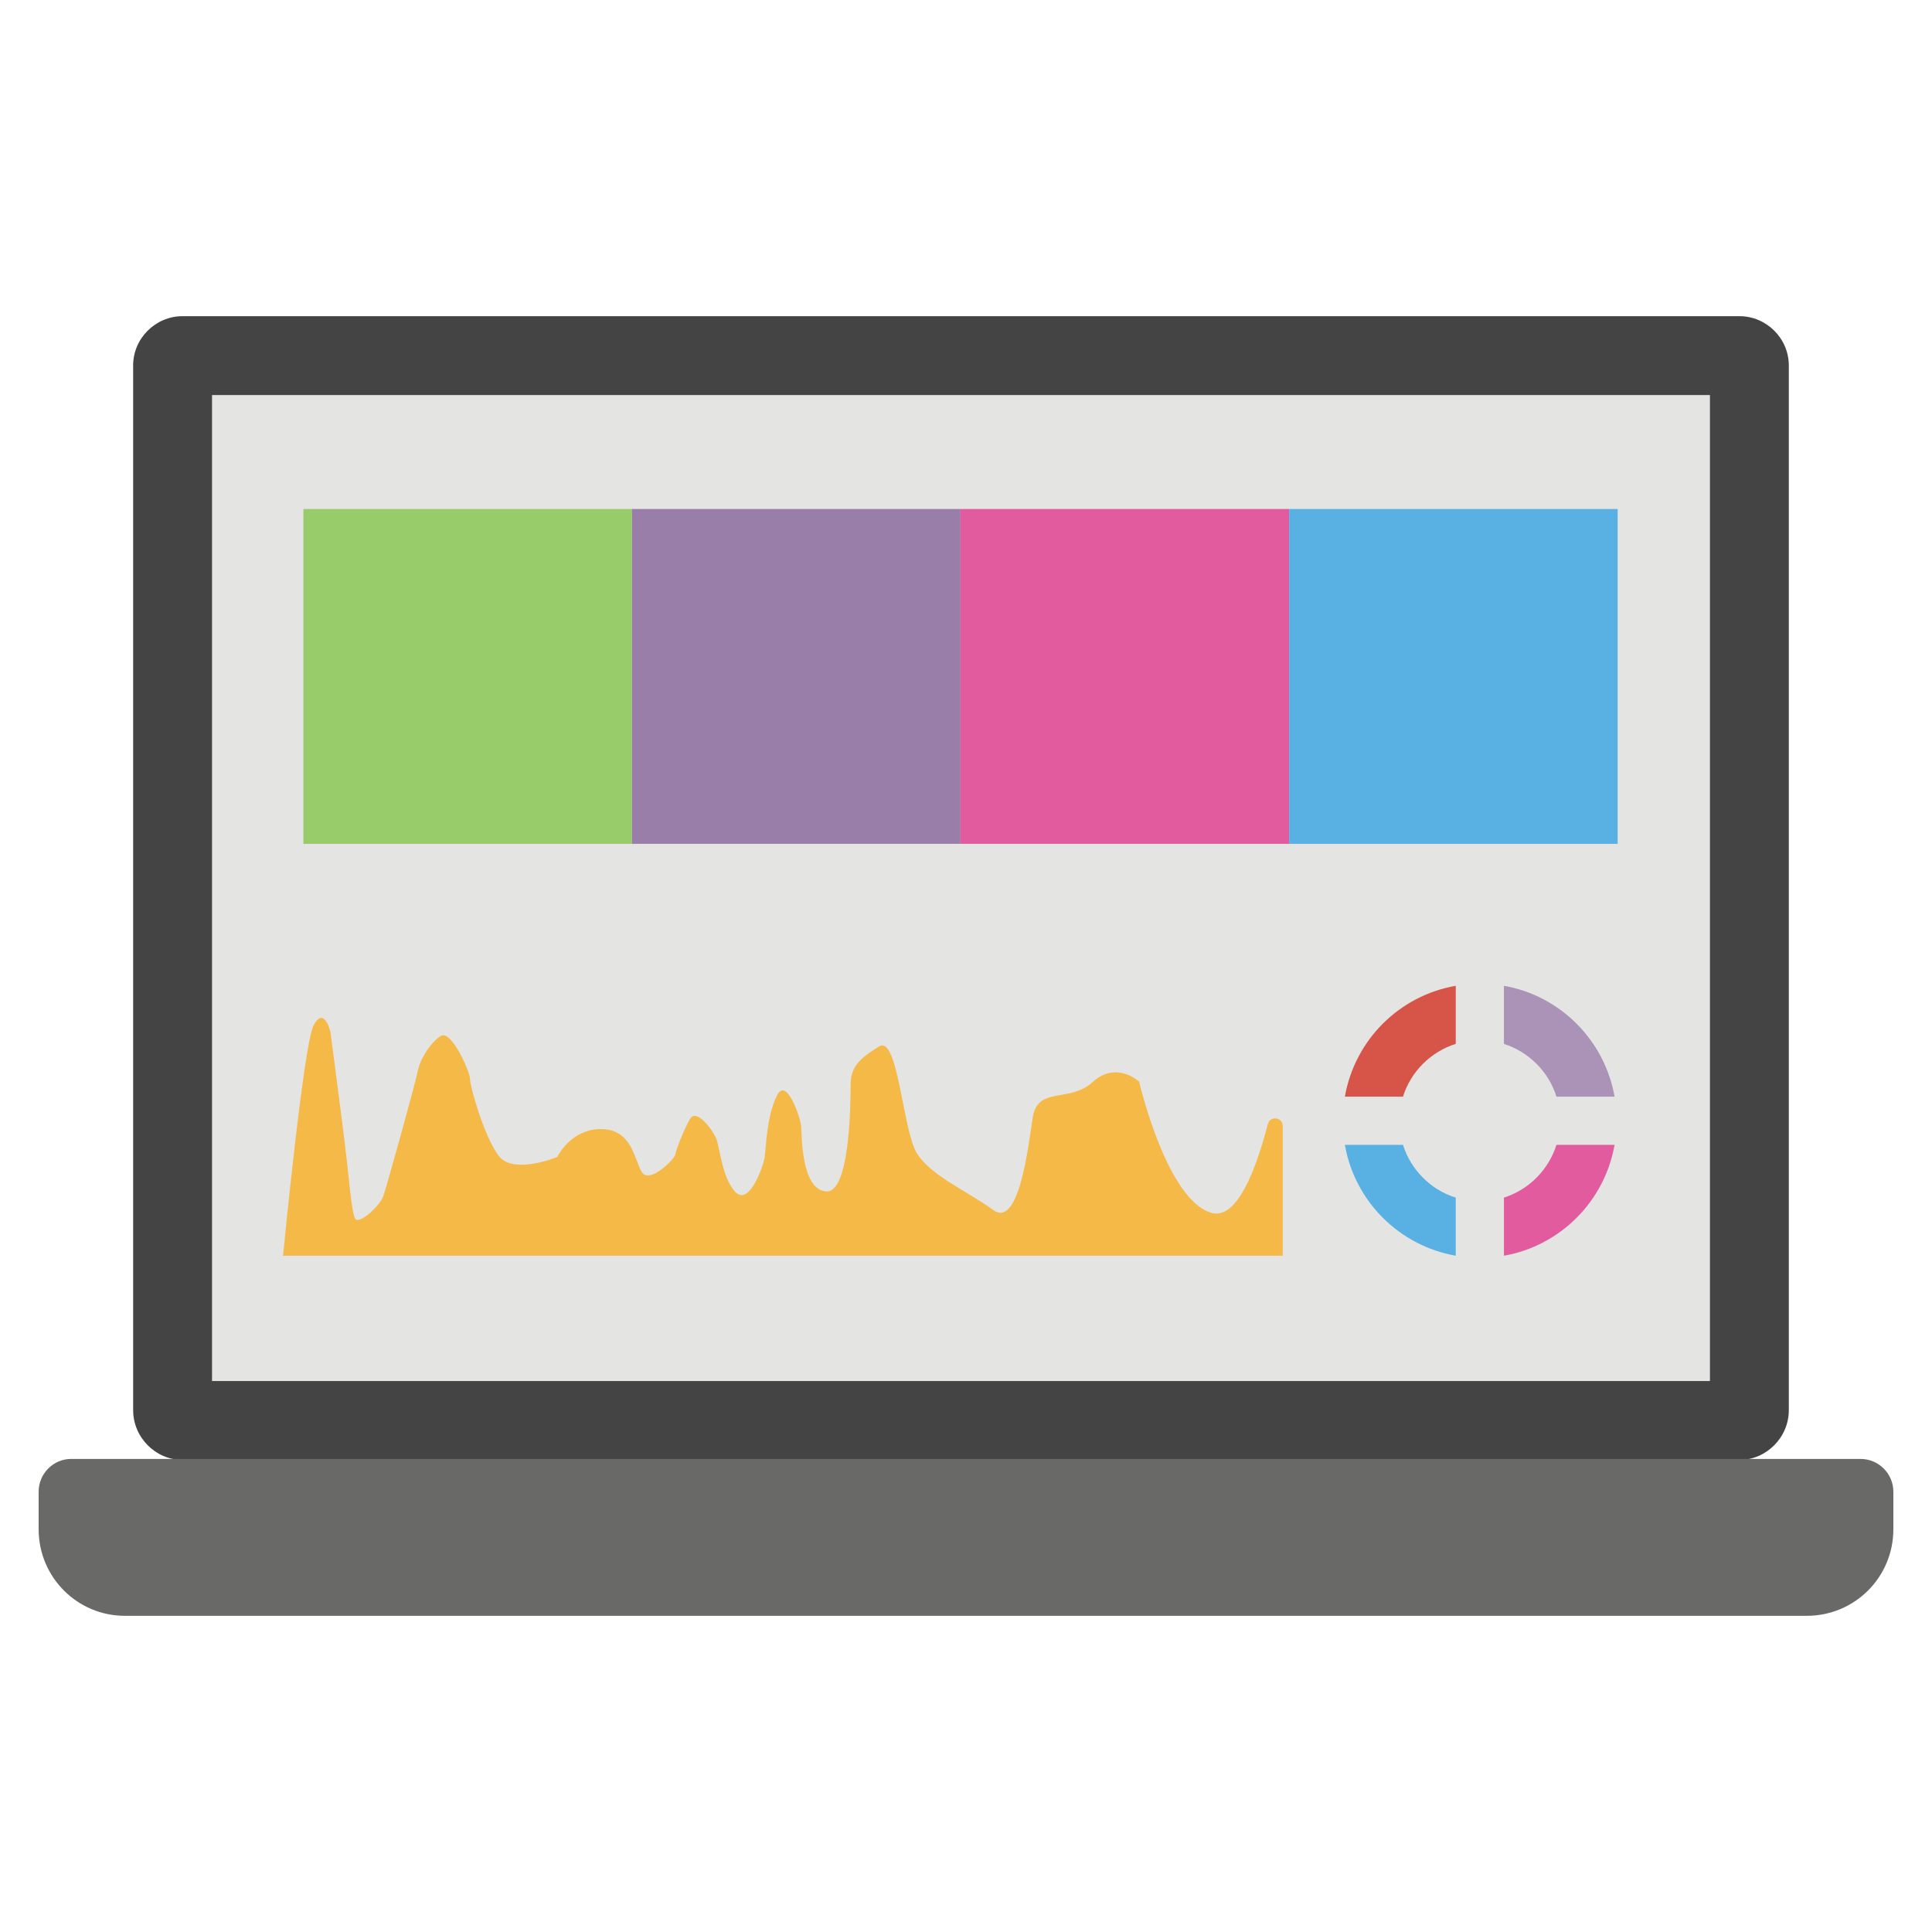 <svg width="130" height="130" viewBox="0 0 130 130" fill="none" xmlns="http://www.w3.org/2000/svg">
<path d="M120.365 24.592V94.891C120.365 96.722 118.852 98.235 117.048 98.235H12.276C10.472 98.235 8.959 96.722 8.959 94.891V24.592C8.959 22.761 10.472 21.275 12.276 21.275H117.048C118.852 21.275 120.365 22.761 120.365 24.592Z" fill="#444445"/>
<path d="M14.266 26.582H115.058V92.927H14.266V26.582Z" fill="#E4E4E3"/>
<path d="M127.4 100.378V102.9C127.4 106.124 124.8 108.724 121.576 108.724H8.398C5.2 108.724 2.6 106.124 2.6 102.9V100.378C2.6 99.156 3.588 98.168 4.784 98.168H125.19C126.412 98.169 127.4 99.157 127.4 100.378Z" fill="#696967"/>
<path d="M101.196 66.332V70.241C102.874 70.779 104.21 72.115 104.731 73.793H108.641C107.973 69.997 104.992 66.999 101.196 66.332Z" fill="#AA93B7"/>
<path d="M90.493 73.793H94.403C94.924 72.115 96.277 70.763 97.954 70.241V66.332C94.142 66.999 91.161 69.981 90.493 73.793Z" fill="#D75548"/>
<path d="M104.731 77.034C104.194 78.729 102.874 80.048 101.196 80.586V84.495C104.992 83.827 107.973 80.83 108.641 77.034H104.731Z" fill="#E35B9F"/>
<path d="M94.403 77.034H90.493C91.161 80.847 94.159 83.828 97.954 84.495V80.586C96.277 80.064 94.941 78.729 94.403 77.034Z" fill="#59B1E3"/>
<path d="M86.311 75.765V84.496H19.046C19.046 84.496 20.413 70.368 21.097 69.001C21.826 67.634 22.236 69.457 22.236 69.457C22.236 69.457 23.193 76.703 23.284 77.66C23.421 78.571 23.649 81.761 23.922 82.035C24.241 82.354 25.563 81.123 25.791 80.485C26.019 79.847 27.978 72.784 28.115 72.054C28.252 71.28 29.026 70.049 29.71 69.684C30.394 69.365 31.624 72.1 31.624 72.601C31.624 73.057 32.535 76.384 33.538 77.751C34.495 79.073 37.411 77.888 37.502 77.842C37.548 77.751 38.459 75.928 40.51 75.974C42.561 76.019 42.698 78.116 43.199 78.89C43.746 79.665 45.386 77.979 45.432 77.706C45.478 77.386 46.025 75.974 46.435 75.29C46.845 74.561 47.939 75.974 48.212 76.657C48.44 77.295 48.623 79.392 49.534 80.258C50.445 81.078 51.357 78.48 51.448 77.888C51.539 77.295 51.585 75.108 52.268 73.741C52.906 72.374 53.863 75.199 53.909 75.792C53.955 76.429 53.909 79.984 55.55 80.166C57.19 80.394 57.236 74.242 57.236 73.011C57.236 71.781 57.828 71.234 59.15 70.414C60.426 69.594 60.745 76.111 61.702 77.614C62.659 79.118 65.029 80.121 66.806 81.397C68.538 82.719 69.176 77.295 69.495 75.154C69.86 73.057 72.001 74.242 73.551 72.784C75.146 71.371 76.65 72.784 76.65 72.784C76.65 72.784 78.519 80.85 81.572 81.625C83.247 82.025 84.51 78.708 85.31 75.632C85.46 75.055 86.311 75.17 86.311 75.765Z" fill="#F5B948"/>
<path d="M20.415 34.25H42.523V56.781H20.415V34.25Z" fill="#98CB6A"/>
<path d="M42.523 34.25H64.631V56.781H42.523V34.25Z" fill="#9A7EAA"/>
<path d="M64.631 34.25H86.739V56.781H64.631V34.25Z" fill="#E35B9F"/>
<path d="M86.741 34.25H108.849V56.781H86.741V34.25Z" fill="#59B1E3"/>
</svg>
